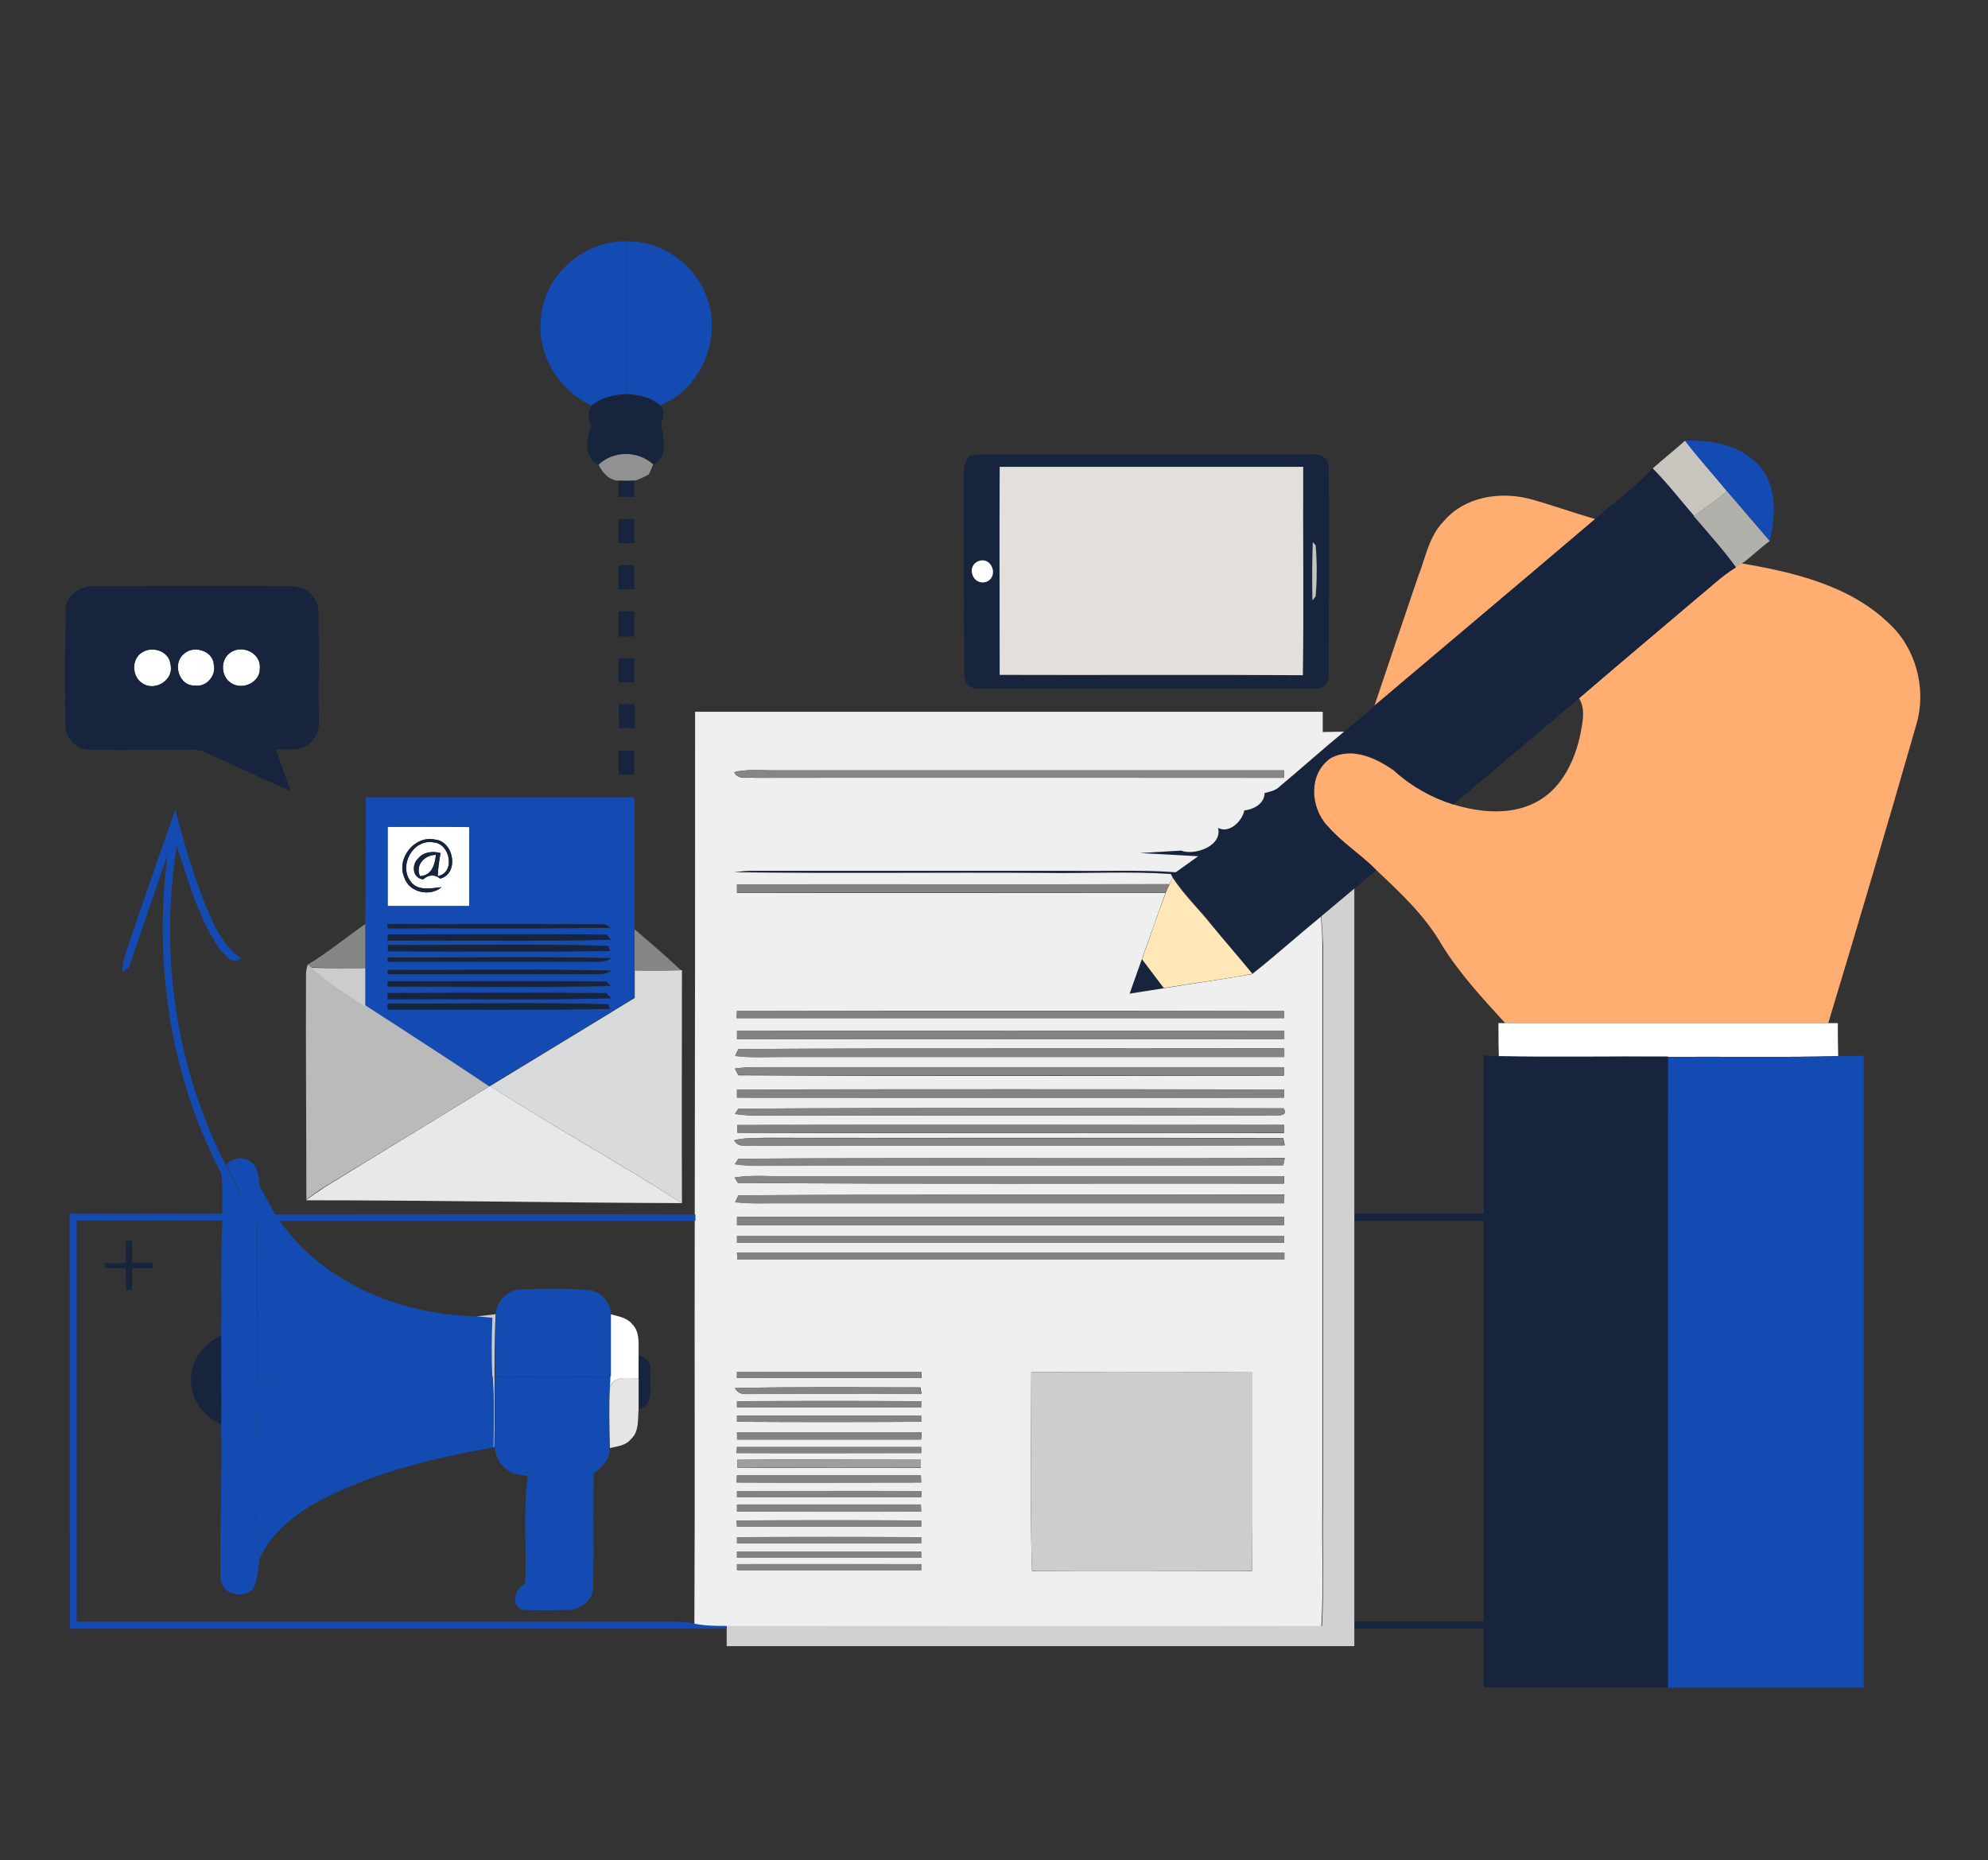 <?xml version="1.0" encoding="utf-8"?>
<!-- Generator: Adobe Illustrator 24.1.3, SVG Export Plug-In . SVG Version: 6.00 Build 0)  -->
<svg version="1.1" id="Layer_1" xmlns="http://www.w3.org/2000/svg" xmlns:xlink="http://www.w3.org/1999/xlink" x="0px" y="0px"
	 viewBox="0 0 560 524" style="enable-background:new 0 0 560 524;" xml:space="preserve">
<rect x="0" y="0" width="560" height="524" fill="#333333" stroke="none"/>
<style type="text/css">
	.st0{fill:#134BB3;}
	.st1{fill:#16243E;}
	.st2{fill:#C8C5BE;}
	.st3{fill:#919191;}
	.st4{fill:#E3DFDA;}
	.st5{fill:#B1B0AB;}
	.st6{fill:#FFAD71;}
	.st7{fill:#C3C3C4;}
	.st8{fill:#FFFFFF;}
	.st9{fill:#EFEFEF;}
	.st10{fill:#858585;}
	.st11{fill:#FFE7B7;}
	.st12{fill:#838384;}
	.st13{fill:#D1D1D1;}
	.st14{fill:#BABABA;}
	.st15{fill:#CACCCD;}
	.st16{fill:#D9DADB;}
	.st17{fill:#E7E8EA;}
	.st18{fill:#CDCDCD;}
	.st19{fill:#E5E5E6;}
	.st20{fill:#858586;}
	.st21{fill:#9E9E9F;}
</style>
<g>
	<path class="st0" d="M152.4,89.4c0.9-11.9,12-21.7,23.9-21.4c0,14.3,0,28.7,0,43c-3.4,0.2-6.9,1-9.6,3.2
		C157.3,110.1,151.1,99.7,152.4,89.4z"/>
</g>
<g>
	<path class="st0" d="M176.4,68c9.8-0.3,19,6.2,22.5,15.2c4.8,11.6-1.3,26.3-12.9,31c-2.6-2.4-6.2-3-9.6-3.2
		C176.4,96.7,176.3,82.3,176.4,68z"/>
</g>
<g>
	<path class="st1" d="M166.7,114.2c2.7-2.2,6.2-3,9.6-3.2c3.4,0.2,6.9,0.8,9.6,3.2c1.8,1.4,0.8,3.6,0.3,5.4
		c0.7,3.8,2.2,9.3-2.3,11.3c-4.4-3.9-11-3.9-15.4,0.1c-4-2.1-3.4-7.6-1.9-11.1C165.6,118.1,165.5,115.9,166.7,114.2z"/>
</g>
<g>
	<path class="st2" d="M465.5,132c3-2.7,6.2-5.2,9.2-7.9c3.7,4.9,7.9,9.5,11.8,14.3c-3,2.5-6.2,4.8-9.4,7
		C473.2,140.9,469.6,136.2,465.5,132z"/>
</g>
<g>
	<path class="st0" d="M474.6,124.1c7.3-0.2,15.6,1.2,20.8,6.9c5.2,5.8,4.9,14.3,3.1,21.4c-4-4.7-8-9.3-12-14
		C482.6,133.6,478.4,129.1,474.6,124.1z"/>
</g>
<g>
	<path class="st3" d="M168.6,130.9c4.3-4,11-4,15.4-0.1c-0.3,0.7-0.9,2.2-1.3,2.9c-1.3,0.6-2.6,1.4-4,1.7c-1.5,0-2.9,0-4.4,0
		C171.5,135.3,169.8,133.2,168.6,130.9z"/>
</g>
<g>
	<path class="st1" d="M273.2,128.4c0.5-0.1,1.6-0.3,2.2-0.4c31.4,0,62.8,0,94.2,0c2.2-0.4,4.8,1.2,4.7,3.6c0.2,19.4,0,38.7,0,58.1
		c0.2,2-1.2,4.5-3.5,4.3c-31.8,0-63.7,0-95.5,0c-2.3,0.1-3.9-2.2-3.7-4.4c-0.1-18.5,0-37-0.1-55.5
		C271.5,132.1,271.6,129.8,273.2,128.4z M281.6,131.5c0,19.5,0,39.1,0,58.6c28.4,0.1,56.9-0.1,85.4,0.1c0.3-19.6,0-39.1,0.1-58.7
		C338.5,131.5,310,131.5,281.6,131.5z M369.8,152.7c-0.2,5.5-0.2,11,0,16.4l0.9-1.1c0.3-4.8,0.4-9.7,0-14.4L369.8,152.7z M275.8,158
		c-3.8,1.2-1.9,7,2,5.9C281.4,162.6,279.5,156.8,275.8,158z"/>
</g>
<path class="st1" d="M449.4,146.1c5.4-4.7,11.3-8.9,16.1-14.2c4.2,4.2,7.8,8.9,11.7,13.4l0.2,0.2c-28.1,23.9-56.5,47.5-84.4,71.6
	c-5-3.6-12-6.9-18-3.6c-6.2,4.4-5.8,13.8-0.9,19c-10.5,9.7-21.8,18.6-32.6,28c-3.5-4.6-7.8-8.6-11-13.4l-0.5-1
	c-11.9-0.9-23.8-0.2-35.6-0.3c-29.2-0.2-58.4,0.2-87.5-0.2c1.7-0.2,3.4-0.4,5.1-0.4c30.2-0.1,60.5,0,90.7,0
	c9.5,0.1,19.1-0.4,28.7,0.4c2.1-1.5,4.2-3,6.3-4.5l-16.5-0.9l11.7-0.7c3.8,1.5,11.7-1.3,10.4-6.4c3.1,1.7,6.8-2,7.4-4.9
	c2.6-0.3,5.7-1.9,5.7-4.9c1.5-0.4,3-0.7,4.2-1.8c6.1-5.1,12.1-10.4,18.2-15.5c2.9-2.5,5.8-4.9,8.7-7.4
	C408,181.1,428.7,163.7,449.4,146.1z"/>
<path class="st1" d="M321.7,270.2c2.1,2.7,4.1,5.4,6.1,8.1c-3.2,0.5-6.4,1-9.5,1.5C319.4,276.6,320.5,273.4,321.7,270.2z"/>
<g>
	<path class="st4" d="M281.6,131.5c28.5,0,57,0,85.5,0c-0.1,19.6,0.2,39.1-0.1,58.7c-28.5-0.2-56.9,0-85.4-0.1
		C281.6,170.6,281.5,151,281.6,131.5z"/>
</g>
<g>
	<path class="st1" d="M174.3,135.4c1.4,0.1,2.9,0.1,4.4,0c0,1.5,0,3,0,4.6c-1.5,0-3,0-4.4,0C174.3,138.5,174.3,137,174.3,135.4z"/>
	<path class="st1" d="M174.3,146.2c1.5,0,2.9,0,4.4,0c0,2.3,0,4.5,0,6.8c-1.5,0-2.9,0-4.4,0C174.3,150.7,174.3,148.5,174.3,146.2z"
		/>
	<path class="st1" d="M174.3,159.2c1.5,0,2.9,0,4.4,0c0,2.3,0,4.5,0,6.8c-1.5,0-2.9,0-4.4,0C174.3,163.7,174.3,161.5,174.3,159.2z"
		/>
	<path class="st1" d="M174.3,172.2c1.5,0,2.9,0,4.4,0c0,2.4,0,4.7,0,7.1c-1.5,0-2.9,0-4.4,0C174.3,176.9,174.3,174.5,174.3,172.2z"
		/>
	<path class="st1" d="M174.3,185.4c1.5,0,2.9,0,4.4,0c0,2.3,0,4.5,0,6.8c-1.5,0-2.9,0-4.4,0C174.3,189.9,174.3,187.7,174.3,185.4z"
		/>
	<path class="st1" d="M174.3,198.3c1.5,0,3,0.1,4.5,0.1c0,2.2,0,4.5,0,6.7c-1.5,0-2.9,0-4.4,0C174.3,202.9,174.3,200.6,174.3,198.3z
		"/>
	<path class="st1" d="M174.3,211.4c1.5,0,2.9,0,4.4,0c0,2.3,0,4.5,0,6.8c-1.5,0-2.9,0-4.4,0C174.3,215.9,174.3,213.6,174.3,211.4z"
		/>
</g>
<g>
	<path class="st5" d="M477.1,145.4c3.2-2.2,6.3-4.5,9.4-7c4,4.7,8,9.3,12,14c-2.7,2-5.1,4.4-7.9,6.4c-0.4,0.3-1.2,0.8-1.6,1.1
		c-3.6-5-7.8-9.5-11.7-14.2L477.1,145.4z"/>
</g>
<g>
	<path class="st6" d="M406.9,146.6c5.8-6.7,15.6-8.2,23.9-6.1c6.2,1.7,12.3,3.9,18.5,5.7c-20.7,17.6-41.4,35-62.1,52.5
		c4-12,8.1-24,12.2-36.1C401.6,157.1,402.5,150.9,406.9,146.6z"/>
	<path class="st6" d="M489,159.8c0.4-0.3,1.2-0.8,1.6-1.1c14.7,2.5,30.4,6.2,41.5,16.9c7.6,7,10.6,18.3,7.8,28.2
		c-8.1,28.2-16.4,56.3-24.9,84.4c-30.3,0-60.6,0-91,0c-6.4-7-12.9-14-17.9-22.1c-4.7-8.2-11.7-14.7-18.5-21.1
		c-4.3-4.4-9.7-7.7-13.7-12.4c-4.9-5.3-5.3-14.7,0.9-19c6-3.3,13,0,18,3.6c4.8,4.3,10.5,7.5,16.6,9.4c7.8,2.4,17,3.2,24.3-1.2
		c6.6-4,10-11.5,11.5-18.7c0.6-3.3,1.5-6.9-0.4-10c11-9.5,22.2-18.8,33.3-28.3C481.7,165.5,485.1,162.2,489,159.8z"/>
</g>
<g>
	<path class="st1" d="M392.9,217.2c27.9-24.1,56.3-47.7,84.4-71.6c4,4.7,8.1,9.2,11.7,14.2c-4,2.4-7.3,5.7-10.9,8.6
		c-11.1,9.4-22.3,18.8-33.3,28.3c-11.8,10-23.6,19.9-35.4,29.9C403.3,224.7,397.6,221.5,392.9,217.2z"/>
	<path class="st1" d="M374,232.7c4,4.7,9.3,8,13.7,12.4c-2.1,1.7-4.1,3.4-6.2,5.2c-3.1,2.6-6.2,5.2-9.3,7.8
		c-6.5,5.4-12.8,11-19.4,16.2c-3.7-4.6-7.7-9.1-11.5-13.7C352.2,251.2,363.5,242.4,374,232.7z"/>
</g>
<g>
	<path class="st7" d="M369.8,152.7l0.8,0.9c0.4,4.8,0.4,9.7,0,14.4l-0.9,1.1C369.6,163.7,369.6,158.2,369.8,152.7z"/>
</g>
<g>
	<path class="st8" d="M275.8,158c3.7-1.2,5.6,4.6,2,5.9C273.9,165.1,272,159.3,275.8,158z"/>
	<path class="st8" d="M40,183.8c2.9-1.9,7.7-0.4,8.1,3.4c1.1,4.3-4.4,7.7-7.9,5.3C37.1,190.6,37,185.6,40,183.8z"/>
	<path class="st8" d="M51.8,184.2c2.7-2.6,8.3-0.9,8.5,3.1c0.7,3.1-2.1,6.4-5.3,5.8C50.5,193.4,48.4,186.9,51.8,184.2z"/>
	<path class="st8" d="M64.8,183.9c3.3-2.5,8.8,0,8.4,4.4c0,4-5,6.2-8.1,4.1C62.2,190.6,62,185.9,64.8,183.9z"/>
	<g>
		<path class="st8" d="M109.2,232.9c7.6,0,15.3,0,23,0c0,7.4,0,14.9,0,22.3c-7.7,0-15.3,0-23,0C109.2,247.8,109.2,240.3,109.2,232.9
			z M113.9,247.2c1.4,4.2,7.2,5.5,10.5,2.7c-3,0.3-6.8,1.2-8.8-1.7c-3.4-4.6,0.8-12,6.6-10.9c4.6,0.4,6.2,8.5,1.1,9.5
			c0.1-2.2,0.4-4.3,0.8-6.5c-2.2-0.6-4.8-0.3-6.3,1.5c-1.9,1.8-1.6,5.6,1.4,5.9c1.5-1.3,3.2-1.5,4.8-0.2c5.4-1.5,3.9-10.5-1.4-11
			C116.8,235.2,111.5,241.8,113.9,247.2z"/>
	</g>
	<path class="st8" d="M118.3,246.8c-1.4-3.2,1.4-6,4.5-6C122.5,243.5,121.7,246.6,118.3,246.8z"/>
	<path class="st8" d="M422.1,288.2h2c30.3,0,60.6,0,91,0c0.6,0,1.9,0,2.6,0c0,3.1,0,6.2,0.1,9.3c-15.9,0.4-31.9,0.1-47.8,0.2
		c-15.9-0.1-31.9,0.2-47.8-0.1C422.1,294.5,422.1,291.3,422.1,288.2z"/>
	<path class="st8" d="M172,370.2c2.1,0.6,4.5,0.9,6,2.7c2.4,2.3,1.8,5.9,1.9,8.9c0,2.1,0,4.3,0,6.4c-2.8,0.3-7.2-1-8.1,2.7
		c0-0.8,0.1-2.4,0.1-3.1C172,381.9,171.9,376,172,370.2z"/>
</g>
<g>
	<g>
		<path class="st1" d="M18.5,171.7c0.2-4.1,4.2-6.8,8.1-6.6c18.5,0,37-0.1,55.5,0c3.7,0,7.5,2.9,7.6,6.7c0.2,10.6,0,21.3,0.1,31.9
			c0.2,3.3-2.3,6.3-5.4,7.2c-2.2,0.3-4.5,0.2-6.7,0.2c1.4,3.9,2.8,7.8,4.1,11.7c-7-3-14-6.4-21-9.5c-2.2-1-4.4-2.4-7-2.1
			c-9.4,0-18.9,0.1-28.3,0c-3.8,0.2-7.4-3.4-7.1-7.2C18.4,193.1,18.3,182.4,18.5,171.7z M40,183.8c-3.1,1.9-2.9,6.9,0.1,8.7
			c3.5,2.4,9-1,7.9-5.3C47.7,183.4,42.9,181.8,40,183.8z M51.8,184.2c-3.4,2.7-1.3,9.2,3.1,8.9c3.2,0.5,6-2.8,5.3-5.8
			C60.1,183.3,54.5,181.6,51.8,184.2z M64.8,183.9c-2.8,1.9-2.6,6.7,0.3,8.5c3.1,2.1,8.2,0,8.1-4.1
			C73.6,183.9,68.1,181.4,64.8,183.9z"/>
	</g>
	<g>
		<path class="st1" d="M113.9,247.2c-2.3-5.4,2.9-12,8.7-10.7c5.3,0.6,6.8,9.6,1.4,11c-1.6-1.3-3.3-1.1-4.8,0.2
			c-3-0.3-3.4-4.1-1.4-5.9c1.5-1.9,4.1-2.1,6.3-1.5c-0.4,2.1-0.7,4.3-0.8,6.5c5.1-1,3.5-9.2-1.1-9.5c-5.7-1.1-9.9,6.3-6.6,10.9
			c2,2.9,5.8,2,8.8,1.7C121.1,252.7,115.2,251.4,113.9,247.2z M118.3,246.8c3.4-0.2,4.2-3.3,4.5-6
			C119.7,240.8,116.9,243.6,118.3,246.8z"/>
	</g>
	<path class="st1" d="M418,297.3c1.3,0.1,2.7,0.2,4.1,0.2c15.9,0.3,31.8,0,47.8,0.1c0,59.2,0,118.5,0,177.7c-17.3,0-34.6,0-51.9,0
		c0-5.5,0-11,0-16.5c-12.2,0-24.4,0-36.5,0c0-0.5,0-1.5,0-2.1c12.2,0,24.3,0,36.5,0c0-37.6,0-75.2,0-112.8c-12.2,0-24.4,0-36.5,0
		c0-0.5,0-1.6,0-2.1c12.2,0,24.3,0,36.5,0C418,327,418,312.2,418,297.3z"/>
</g>
<g>
	<g>
		<path class="st9" d="M195.8,200.5c58.9,0,117.9,0,176.8,0c0,1.9,0,3.8,0,5.7c2,0,4-0.1,6-0.1c-6.2,5.1-12.1,10.4-18.2,15.5
			c-1.1,1.1-2.7,1.4-4.2,1.8c0,3-3.1,4.6-5.7,4.9c-0.6,3-4.2,6.6-7.4,4.9c1.3,5.1-6.6,7.9-10.4,6.4l-11.7,0.7l16.5,0.9
			c-2.1,1.5-4.2,3-6.3,4.5c-9.5-0.7-19.1-0.3-28.7-0.4c-30.2,0-60.5,0-90.7,0c-1.7,0-3.4,0.2-5.1,0.4c29.2,0.4,58.4,0,87.5,0.2
			c11.9,0.2,23.8-0.5,35.6,0.3l0.5,1l-0.9,1.9c-40.6,0.1-81.2,0-121.8,0.1c0,0.6,0,1.7,0,2.3c40.2,0.1,80.5,0,120.7,0
			c-2.2,6.3-4.5,12.5-6.7,18.8c-1.1,3.2-2.3,6.4-3.4,9.6c3.2-0.5,6.4-1,9.5-1.5c8.3-1.4,16.7-2.5,25-4c6.6-5.2,12.9-10.9,19.4-16.2
			c0.2,2.7,0.4,5.4,0.4,8.1c0,52.7,0,105.3,0,157.9c-0.2,11.3,0.4,22.6-0.3,33.9c-55.9,0.1-111.8,0-167.7,0c-3,0-6,0-8.9-0.6
			c0.2-37.8,0-75.7,0.1-113.5c0-0.5,0-1.4,0-1.8C195.8,294.8,195.8,247.6,195.8,200.5z M206.8,217.5c1.1,2.4,4,1.3,6,1.6
			c49.6-0.1,99.2,0,148.9,0c0-0.5,0-1.6,0-2.1c-48,0-96,0-144.1,0C214,217,210.4,216.6,206.8,217.5z M207.6,284.8l-0.1,2
			c51.4,0,102.8,0,154.2,0l0-2C310.4,284.7,259,284.7,207.6,284.8z M207.6,290.4l0,2.3c51.4,0,102.7,0,154.1,0l0-2.3
			C310.3,290.3,258.9,290.3,207.6,290.4z M208,295.5l-0.9,1.9c4.7,0.6,9.4,0.3,14.1,0.3c46.8,0,93.7,0,140.5,0c0-0.6,0-1.8,0-2.4
			C310.5,295.4,259.2,295.2,208,295.5z M207,301l1,1.9c51.2,0.3,102.5,0.1,153.7,0.1c0-0.6,0-1.8,0-2.3c-48,0-96,0-144.1,0
			C214.1,300.6,210.5,300.5,207,301z M207.6,306.9l0,2.3c51.4,0,102.8,0.1,154.1,0l0-2.3C310.4,306.8,259,306.8,207.6,306.9z
			 M208,312.3l-1,1.5c1.6,0.2,3.2,0.4,4.8,0.4c48.3,0,96.7,0,145,0c1.5-0.3,6.5,0.9,4.8-2C310.4,312.1,259.1,312,208,312.3z
			 M207.7,316.9c0,0.5,0,1.6,0,2.2c51.3,0.2,102.7,0,154,0.1c0-0.6,0-1.7,0-2.3C310.4,316.9,259,316.8,207.7,316.9z M206.8,321.2
			c1.2,2.4,4.1,1.2,6.1,1.5c49.6-0.1,99.3,0,149-0.1c-0.1-0.5-0.3-1.5-0.4-2c-48.7-0.2-97.5,0-146.2-0.1
			C212.5,320.6,209.6,320.5,206.8,321.2z M208,326.4l-1,1.5c2.7,0.4,5.5,0.5,8.3,0.4c48.7-0.1,97.5,0.1,146.2-0.1
			c0.1-0.5,0.3-1.5,0.4-2C310.6,326.4,259.3,326.1,208,326.4z M206.9,331.7l1,1.5c51.3,0.4,102.5,0.1,153.8,0.2c0-0.5,0-1.6,0-2.1
			c-48,0-96.1,0-144.1,0C214,331.2,210.5,331.1,206.9,331.7z M208,336.7l-0.9,1.9c3.5,0.4,7,0.4,10.5,0.3c48,0,96.1,0,144.1,0
			c0-0.6,0-1.8,0.1-2.4C310.5,336.6,259.2,336.4,208,336.7z M207.6,342.8c0,0.6,0,1.7,0,2.3c51.4,0,102.8,0,154.1,0
			c0-0.6,0-1.8,0-2.3C310.3,342.8,259,342.8,207.6,342.8z M207.6,348.1l0,2c51.4,0,102.8,0,154.1,0l0-2
			C310.3,348.1,258.9,348.1,207.6,348.1z M207.6,352.8l0.1,2c51.4,0,102.7,0,154.1,0l0-2C310.3,352.8,258.9,352.8,207.6,352.8z
			 M207.6,386.4l0,1.7c17.3,0,34.7,0.1,52,0l-0.1-1.7C242.1,386.4,224.9,386.4,207.6,386.4z M290.5,386.5c0,18.6-0.4,37.3,0.2,56
			c20.7-0.1,41.3,0,62,0c0.2-18.6,0-37.3,0.1-55.9C332.1,386.3,311.3,386.4,290.5,386.5z M207,391c0.8,1.3,1.9,1.9,3.5,1.6
			c16.4,0,32.7-0.1,49.1,0c-0.1-0.4-0.2-1.3-0.3-1.8C241.8,390.8,224.4,390.6,207,391z M207.6,394.7l0,1.7c17.3,0,34.6,0,51.9,0
			l0-1.7C242.2,394.6,224.9,394.6,207.6,394.7z M207.6,398.8l0,1.7c17.3,0.1,34.6,0.1,51.9,0l0-1.7
			C242.2,398.8,224.9,398.8,207.6,398.8z M207.6,403.5l0.1,2c17.3,0,34.5,0,51.8,0l0.1-2C242.2,403.5,224.9,403.5,207.6,403.5z
			 M207.6,407.6l-0.1,1.7c17.3,0.1,34.7,0,52,0l0-1.7C242.2,407.6,224.9,407.6,207.6,407.6z M207.7,411.2c0,0.6,0,1.6,0,2.2
			c17.2,0.2,34.5,0,51.7,0.1c0-0.6,0-1.7,0-2.3C242.2,411.2,225,411,207.7,411.2z M207.6,415.6l-0.1,2c17.3,0.1,34.7,0,52,0l-0.1-2
			C242.2,415.6,224.9,415.6,207.6,415.6z M207.6,420l0,1.7c17.3,0,34.6,0,51.9,0l0.1-1.7C242.2,420,224.9,420,207.6,420z
			 M207.6,423.8l0,2c17.3,0,34.6,0,51.9,0l-0.1-2C242.1,423.8,224.9,423.8,207.6,423.8z M207.5,428.3l0.1,1.7c17.3,0,34.6,0,51.9,0
			l0-1.7C242.2,428.2,224.8,428.2,207.5,428.3z M207.6,433l0,1.7c17.3,0,34.6,0,51.9,0l0-1.7C242.2,432.9,224.9,432.9,207.6,433z
			 M207.6,437.1l0,1.7c17.3,0,34.6,0,51.9,0l0-1.7C242.2,437.1,224.9,437.1,207.6,437.1z M207.6,440.6l0,1.7c17.3,0,34.6,0,51.9,0
			l0-1.7C242.2,440.6,224.9,440.6,207.6,440.6z"/>
	</g>
</g>
<g>
	<path class="st10" d="M206.8,217.5c3.5-0.8,7.2-0.5,10.8-0.5c48,0,96,0,144.1,0c0,0.5,0,1.6,0,2.1c-49.6,0-99.2,0-148.9,0
		C210.8,218.7,207.9,219.9,206.8,217.5z"/>
	<path class="st10" d="M86.7,271.7c5.7-3.4,10.8-7.7,16.3-11.5c0,4.1,0,8.3,0,12.4c-5.1,0-10.2,0.1-15.2-0.1L86.7,271.7z"/>
	<path class="st10" d="M178.7,261.7c4.4,3.8,8.9,7.6,13.1,11.6c-4.4,0.2-8.7,0.2-13.1,0.1C178.7,269.5,178.7,265.6,178.7,261.7z"/>
	<path class="st10" d="M208,295.5c51.2-0.3,102.5-0.1,153.8-0.1c0,0.6,0,1.8,0,2.4c-46.8,0-93.7,0-140.5,0
		c-4.7-0.1-9.4,0.3-14.1-0.3L208,295.5z"/>
	<path class="st10" d="M207,301c3.5-0.5,7.1-0.4,10.6-0.4c48,0,96,0,144.1,0c0,0.6,0,1.8,0,2.3c-51.2-0.1-102.5,0.2-153.7-0.1
		L207,301z"/>
	<path class="st10" d="M208,312.3c51.2-0.3,102.4-0.2,153.6-0.1c1.7,2.9-3.3,1.7-4.8,2c-48.3-0.1-96.7,0-145,0
		c-1.6-0.1-3.2-0.2-4.8-0.4L208,312.3z"/>
	<path class="st10" d="M206.8,321.2c2.7-0.8,5.6-0.6,8.4-0.6c48.7,0.1,97.5-0.1,146.2,0.1c0.1,0.5,0.3,1.5,0.4,2
		c-49.7,0.1-99.3,0-149,0.1C210.9,322.5,208,323.6,206.8,321.2z"/>
	<path class="st10" d="M208,326.4c51.3-0.4,102.6-0.1,153.9-0.1c-0.1,0.5-0.3,1.5-0.4,2c-48.7,0.2-97.5,0-146.2,0.1
		c-2.8,0.1-5.6,0-8.3-0.4L208,326.4z"/>
	<path class="st10" d="M206.9,331.7c3.5-0.6,7.1-0.4,10.6-0.4c48,0,96.1,0,144.1,0c0,0.5,0,1.6,0,2.1c-51.3-0.1-102.5,0.2-153.8-0.2
		L206.9,331.7z"/>
	<path class="st10" d="M208,336.7c51.2-0.3,102.5-0.1,153.8-0.1c0,0.6,0,1.8-0.1,2.4c-48,0-96.1,0-144.1,0c-3.5,0-7,0.1-10.5-0.3
		L208,336.7z"/>
</g>
<g>
	<g>
		<path class="st0" d="M103,224.6c25.2,0,50.5,0,75.7,0c0,12.4,0,24.7,0,37.1c0,3.9,0,7.8,0,11.7c0,2.5,0,5.1,0,7.6
			c-13.5,8.3-27.1,16.6-40.7,24.8c-0.1,0.1-0.3,0.2-0.4,0.2c-11.4-7.7-23.1-15.2-34.7-22.7c0-3.6,0-7.2,0-10.8c0-4.1,0-8.3,0-12.4
			C103,248.4,103,236.5,103,224.6z M109.2,232.9c0,7.5,0,14.9,0,22.4c7.7,0,15.3,0,23,0c0-7.4,0-14.9,0-22.3
			C124.5,232.8,116.8,232.9,109.2,232.9z M109.2,260.3v1.2c20.9-0.1,41.9,0.2,62.8-0.2c-0.4-0.2-1.2-0.7-1.6-0.9
			C150,260.1,129.6,260.3,109.2,260.3z M109.2,263.2l0,1.7c21-0.1,42,0.4,62.9-0.3c-0.3-0.3-1-1-1.3-1.4
			C150.2,263.1,129.7,263.3,109.2,263.2z M109.2,266.2v1.7c20.9,0,41.8,0.2,62.6-0.1l-0.5-1.4C150.6,265.8,129.9,266.3,109.2,266.2z
			 M109.2,269.7v1.2c19.7,0,39.3,0,59,0c1.4,0.1,2.8-0.2,4-1C151.2,269.4,130.2,269.8,109.2,269.7z M109.2,273.2v1.2
			c19.7,0,39.3,0,59,0c1.4,0.1,2.8-0.2,4-1C151.1,273,130.1,273.4,109.2,273.2z M109.2,276.4v1.6c20.9-0.1,41.9,0.3,62.8-0.2
			c-0.3-0.3-0.9-0.9-1.2-1.2C150.3,276.2,129.7,276.5,109.2,276.4z M109.2,279.7v1.7c21-0.1,42,0.4,62.9-0.3c-0.3-0.3-1-1-1.3-1.4
			C150.2,279.6,129.7,279.8,109.2,279.7z M109.2,282.7l0,1.7c20.9,0,41.8,0.2,62.7-0.2l-0.6-1.3
			C150.6,282.3,129.9,282.8,109.2,282.7z"/>
	</g>
	<path class="st0" d="M63.7,328.1c1.6-1.6,4.1-2.5,6.2-1.3c2.7,1.3,3,4.5,3.2,7.2c-0.4,3.7-0.8,7.5-0.8,11.3
		c0.1,14.2,0,28.3,0.1,42.5c-3.4,0-6.7,0-10.1,0c0-3.8,0-7.6,0-11.5c0.2-10.8-0.2-21.5,0.3-32.3c0-0.7,0-1.3,0-1.9
		c-0.1-4,0.3-8-0.4-12c1.6,2.5,2.4,6.3,5.7,6.9C66.8,333.9,65.3,331,63.7,328.1z"/>
	<path class="st0" d="M139.7,370.2c0.1-3.8,3.4-7,7.2-7c6.3-0.2,12.5-0.3,18.8,0.2c3.5,0.2,6.1,3.3,6.4,6.7c0,5.9,0,11.7,0,17.6
		c-10.8,0.2-21.7,0.2-32.5,0C139.4,381.9,139.3,376.1,139.7,370.2z"/>
</g>
<g>
	<path class="st0" d="M35.9,267c4.5-13,8.8-26,13.5-38.9c2.3,9.2,5.1,18.2,8.5,27c2.4,5.4,4.8,11.4,10,14.8c-2.3,2.4-4.5-1-6-2.5
		c-6-8.7-8.8-19.2-12.1-29.1c-4.9,30.4-0.3,62.5,13.8,89.9c1.6,2.9,3.1,5.8,4.2,8.8c-3.4-0.6-4.2-4.4-5.7-6.9
		c-14.2-27.2-18.9-59-14.9-89.3c-3.7,10.5-7.2,21.2-10.9,31.7c-0.5,0.3-1.4,0.9-1.8,1.2C34.4,271.3,35.2,269.1,35.9,267z"/>
	<path class="st0" d="M469.9,297.7c15.9-0.1,31.9,0.2,47.8-0.2c2.4-0.1,4.9-0.1,7.3-0.1c0,59.3,0,118.7,0,178c-18.4,0-36.7,0-55.1,0
		C469.9,416.2,469.8,356.9,469.9,297.7z"/>
	<path class="st0" d="M73.1,334c1.5,2.7,2.9,5.4,4.4,8.1c39.5,0,78.9-0.1,118.4,0c0,0.4,0,1.4,0,1.8c-39,0-78.1,0-117.1,0
		c12.5,17.8,34.5,26.5,55.6,26.9c1.1,0.1,3.4,0.3,4.5,0.4c-0.2,5.5-0.4,11,0,16.5c-22.1,0.2-44.3,0.1-66.4,0
		c-0.1-14.2,0.1-28.3-0.1-42.5C72.2,341.4,72.7,337.7,73.1,334z"/>
</g>
<g>
	<path class="st11" d="M330.3,247.2c3.2,4.9,7.4,8.9,11,13.4c3.8,4.6,7.7,9.1,11.5,13.7c-8.3,1.6-16.7,2.6-25,4
		c-2-2.7-4.1-5.4-6.1-8.1c2.2-6.3,4.4-12.5,6.7-18.8c0.3-0.8,0.7-1.6,1.1-2.4L330.3,247.2z"/>
</g>
<g>
	<path class="st12" d="M207.6,249.1c40.6-0.1,81.2,0.1,121.8-0.1c-0.4,0.8-0.7,1.6-1.1,2.4c-40.3,0-80.5,0-120.7,0
		C207.6,250.8,207.6,249.7,207.6,249.1z"/>
	<path class="st12" d="M207.6,284.8c51.4,0,102.7,0,154.1,0l0,2c-51.4,0-102.8,0-154.2,0L207.6,284.8z"/>
	<path class="st12" d="M207.6,290.4c51.4-0.1,102.8-0.1,154.2,0l0,2.3c-51.4,0.1-102.7,0-154.1,0L207.6,290.4z"/>
	<path class="st12" d="M207.6,306.9c51.4,0,102.8,0,154.1,0l0,2.3c-51.4,0.1-102.8,0-154.1,0L207.6,306.9z"/>
	<path class="st12" d="M207.7,316.9c51.3-0.2,102.7,0,154-0.1c0,0.6,0,1.7,0,2.3c-51.3,0-102.7,0.1-154-0.1
		C207.7,318.6,207.7,317.5,207.7,316.9z"/>
	<path class="st12" d="M207.6,342.8c51.4,0,102.7,0,154.1,0c0,0.6,0,1.7,0,2.3c-51.4,0-102.8,0-154.1,0
		C207.6,344.5,207.6,343.4,207.6,342.8z"/>
	<path class="st12" d="M207.6,348.1c51.4,0,102.7,0,154.1,0l0,2c-51.4,0-102.7,0-154.1,0L207.6,348.1z"/>
	<path class="st12" d="M207.6,352.8c51.4,0,102.8,0,154.2,0l0,2c-51.4,0-102.7,0-154.1,0L207.6,352.8z"/>
	<path class="st12" d="M207.6,386.4c17.3,0,34.6,0,51.8,0l0.1,1.7c-17.3,0.1-34.7,0-52,0L207.6,386.4z"/>
	<path class="st12" d="M207.6,394.7c17.3,0,34.6,0,51.9,0l0,1.7c-17.3,0-34.6,0-51.9,0L207.6,394.7z"/>
	<path class="st12" d="M207.6,398.8c17.3,0,34.6,0,51.9,0l0,1.7c-17.3,0.1-34.6,0.1-51.9,0L207.6,398.8z"/>
	<path class="st12" d="M207.6,403.5c17.3,0,34.6,0,51.9,0l-0.1,2c-17.3,0-34.5,0-51.8,0L207.6,403.5z"/>
	<path class="st12" d="M207.6,407.6c17.3,0,34.6,0,51.9,0l0,1.7c-17.3,0-34.7,0-52,0L207.6,407.6z"/>
	<path class="st12" d="M207.6,415.6c17.3,0,34.5,0,51.8,0l0.1,2c-17.3,0-34.7,0.1-52,0L207.6,415.6z"/>
	<path class="st12" d="M207.6,420c17.3,0,34.7-0.1,52,0l-0.1,1.7c-17.3,0-34.6,0-51.9,0L207.6,420z"/>
	<path class="st12" d="M207.6,423.8c17.3,0,34.6,0,51.8,0l0.1,2c-17.3,0.1-34.6,0-51.9,0L207.6,423.8z"/>
	<path class="st12" d="M207.5,428.3c17.3,0,34.6,0,52,0l0,1.7c-17.3,0-34.6,0-51.9,0L207.5,428.3z"/>
	<path class="st12" d="M207.6,433c17.3,0,34.6,0,51.9,0l0,1.7c-17.3,0-34.6,0-51.9,0L207.6,433z"/>
	<path class="st12" d="M207.6,437.1c17.3,0,34.6,0,51.9,0l0,1.7c-17.3,0-34.6,0-51.9,0L207.6,437.1z"/>
	<path class="st12" d="M207.6,440.6c17.3-0.1,34.6,0,51.9,0l0,1.7c-17.3,0-34.6,0-51.9,0L207.6,440.6z"/>
</g>
<g>
	<path class="st13" d="M372.2,258.1c3.1-2.6,6.2-5.2,9.3-7.8c0,30.6,0,61.1,0,91.6c0,0.5,0,1.6,0,2.1c0,37.6,0,75.3,0,112.9
		c0,0.5,0,1.5,0,2.1c0,1.2,0,3.5,0,4.7c-58.9,0-117.9,0-176.8,0c0-1.2,0-3.6,0-4.8V458c55.9,0,111.8,0.1,167.7,0
		c0.6-11.3,0.1-22.6,0.3-33.9c0-52.7,0-105.3,0-157.9C372.6,263.5,372.4,260.8,372.2,258.1z"/>
</g>
<g>
	<path class="st1" d="M109.2,260.3c20.4,0.1,40.8-0.1,61.2,0.1c0.4,0.2,1.2,0.7,1.6,0.9c-20.9,0.4-41.9,0.1-62.8,0.2V260.3z"/>
	<path class="st1" d="M109.2,269.7c21,0.1,42-0.3,63,0.2c-1.2,0.8-2.6,1.1-4,1c-19.7-0.1-39.3,0-59,0V269.7z"/>
	<path class="st1" d="M109.2,273.2c21,0.1,42-0.3,63,0.2c-1.2,0.8-2.5,1.1-4,1c-19.7,0-39.3,0-59,0V273.2z"/>
	<path class="st1" d="M109.2,276.4c20.5,0.1,41.1-0.2,61.6,0.1c0.3,0.3,0.9,0.9,1.2,1.2c-20.9,0.5-41.9,0.1-62.8,0.2V276.4z"/>
</g>
<g>
	<path class="st1" d="M109.2,263.2c20.5,0,41.1-0.2,61.6,0.1c0.3,0.3,1,1,1.3,1.4c-21,0.6-41.9,0.1-62.9,0.3L109.2,263.2z"/>
	<path class="st1" d="M109.2,266.2c20.7,0.1,41.5-0.4,62.2,0.3l0.5,1.4c-20.9,0.3-41.8,0.1-62.6,0.1V266.2z"/>
	<path class="st1" d="M109.2,279.7c20.5,0,41.1-0.2,61.6,0.1c0.3,0.3,1,1,1.3,1.4c-20.9,0.6-41.9,0.1-62.9,0.3V279.7z"/>
	<path class="st1" d="M109.2,282.7c20.7,0.1,41.4-0.4,62.1,0.2l0.6,1.3c-20.9,0.4-41.8,0.1-62.7,0.2L109.2,282.7z"/>
</g>
<g>
	<path class="st14" d="M86.2,274.4c0-0.9,0.2-1.8,0.5-2.7l1.1,0.8c4.5,4.3,10,7.5,15.3,10.8c11.6,7.5,23.2,15,34.7,22.7
		c-15.4,9.5-30.8,18.8-46.2,28.2c-1.8,1.1-3.6,2.4-5.3,3.7l0,0C86.3,316.8,86.1,295.6,86.2,274.4z"/>
</g>
<g>
	<path class="st15" d="M87.7,272.6c5.1,0.2,10.2,0.1,15.2,0.1c0,3.6,0,7.2,0,10.8C97.7,280.1,92.3,276.9,87.7,272.6z"/>
	<path class="st15" d="M134.3,370.8c1.8-0.2,3.5-0.4,5.3-0.6c-0.3,5.8-0.3,11.7-0.3,17.6c0,6.6,0.1,13.2-0.1,19.8l-0.3,0.1
		c0.1-6.7,0.3-13.4-0.2-20c-0.3-5.5-0.2-11,0-16.5C137.7,371.1,135.5,370.9,134.3,370.8z"/>
</g>
<g>
	<path class="st16" d="M178.8,273.4c4.4,0.1,8.7,0.1,13.1-0.1h0.2c0,21.9-0.1,43.7,0,65.6c-17.7-11.4-36.3-21.5-54-33
		c13.6-8.3,27.2-16.5,40.7-24.8C178.8,278.5,178.8,275.9,178.8,273.4z"/>
</g>
<g>
	<path class="st17" d="M137.7,306.1c0.1-0.1,0.3-0.2,0.4-0.2c17.7,11.5,36.2,21.6,54,33c-35.3-0.1-70.6-0.8-105.9-0.8
		c1.7-1.3,3.5-2.5,5.3-3.7C106.9,324.9,122.3,315.6,137.7,306.1z"/>
</g>
<path class="st0" d="M19.6,341.9c14.3,0.1,28.7,0,43,0c0,0.6,0,1.3,0,1.9c-13.7,0-27.3,0-41,0c0,37.7,0,75.3,0,113
	c56.3,0,112.6,0,168.9,0c1.8,0,3.5,0.2,5.3,0.6c2.9,0.6,5.9,0.6,8.9,0.6v0.8c-61.7,0-123.3,0-185,0
	C19.6,419.9,19.7,380.9,19.6,341.9z"/>
<path class="st0" d="M72.4,387.7c22.1,0,44.3,0.1,66.4,0c0.5,6.7,0.3,13.4,0.2,20c-16.8,3-33.7,7-48.9,15c-7,3.8-13.7,9-17,16.4
	c-1.6-7.2-0.9-14.6-1-22C71.9,407.3,72.5,397.5,72.4,387.7z"/>
<path class="st0" d="M144.3,414.8c7.6,0.1,15.3,0.9,22.9,0.3c-0.1,10.5,0.1,21-0.1,31.4c0.3,3.9-3.4,7.1-7.2,7
	c-4.3,0.1-8.7,0.2-13-0.1c-3.2-1.7-1.7-5.9,1-7.2c0.6-10.1-0.7-20.4,0.8-30.4c-1.2-0.2-2.5-0.4-3.7-0.6L144.3,414.8z"/>
<g>
	<path class="st1" d="M35.5,349.5h1.7c0,2.1,0,4.1,0,6.2c2,0,3.9,0,5.9,0v1.5c-2,0-3.9,0-5.9,0c0,2.1,0,4.1,0,6.2l-1.7,0
		c0-2.1,0-4.1-0.1-6.2c-1.9,0-3.9,0-5.8,0l-0.2-1.4c2,0,4,0,6,0C35.5,353.7,35.5,351.6,35.5,349.5z"/>
</g>
<g>
	<path class="st1" d="M54.1,391.3c-1.5-6.3,2.5-12.5,8.2-15.1c0,3.8,0,7.6,0,11.5c0.1,4.5,0.1,9.1,0,13.6
		C58.4,399.2,54.8,395.9,54.1,391.3z"/>
	<path class="st1" d="M180,381.8c2.1,0.6,3.6,2.2,3.2,4.5c-0.3,3.7,1.5,9.3-3.3,10.7c0-2.9,0-5.8,0-8.8
		C179.9,386.1,179.9,383.9,180,381.8z"/>
</g>
<g>
	<path class="st18" d="M290.5,386.5c20.8-0.1,41.5-0.1,62.3,0c0,18.6,0.1,37.3-0.1,55.9c-20.7,0-41.3,0-62,0
		C290.1,423.8,290.5,405.1,290.5,386.5z"/>
</g>
<g>
	<path class="st0" d="M62.3,387.7c3.4,0,6.7,0,10.1,0c0.1,9.8-0.5,19.6-0.3,29.4c0.1,7.3-0.6,14.7,1,22c-0.5,2.8-0.4,5.9-1.8,8.4
		c-2.9,3.3-9.3,1.4-9.2-3.2c-0.2-14.3,0.5-28.7,0.2-43C62.4,396.7,62.4,392.2,62.3,387.7z"/>
	<path class="st0" d="M139.4,387.8c10.8,0.2,21.7,0.2,32.5,0c0,0.8-0.1,2.4-0.1,3.1c-0.3,5.7-0.1,11.3-0.1,17
		c0.3,3.2-2.2,5.3-4.5,7.2c-7.7,0.6-15.3-0.2-22.9-0.3c-3-1.2-4.6-4.1-5-7.1C139.5,401,139.4,394.4,139.4,387.8z"/>
</g>
<g>
	<path class="st19" d="M171.8,390.9c1-3.7,5.3-2.5,8.1-2.7c0,2.9,0,5.8,0,8.8c-0.3,2.9,0.2,6.3-2.2,8.4c-1.4,1.8-3.8,2-5.9,2.5
		C171.7,402.2,171.5,396.6,171.8,390.9z"/>
</g>
<g>
	<path class="st20" d="M207,391c17.4-0.4,34.8-0.1,52.2-0.1c0.1,0.4,0.2,1.3,0.3,1.8c-16.4-0.1-32.7,0-49.1,0
		C208.9,392.9,207.7,392.3,207,391z"/>
</g>
<g>
	<path class="st21" d="M207.7,411.2c17.2-0.2,34.5,0,51.7-0.1c0,0.6,0,1.7,0,2.3c-17.2,0-34.5,0.1-51.7-0.1
		C207.7,412.9,207.7,411.8,207.7,411.2z"/>
</g>
</svg>

